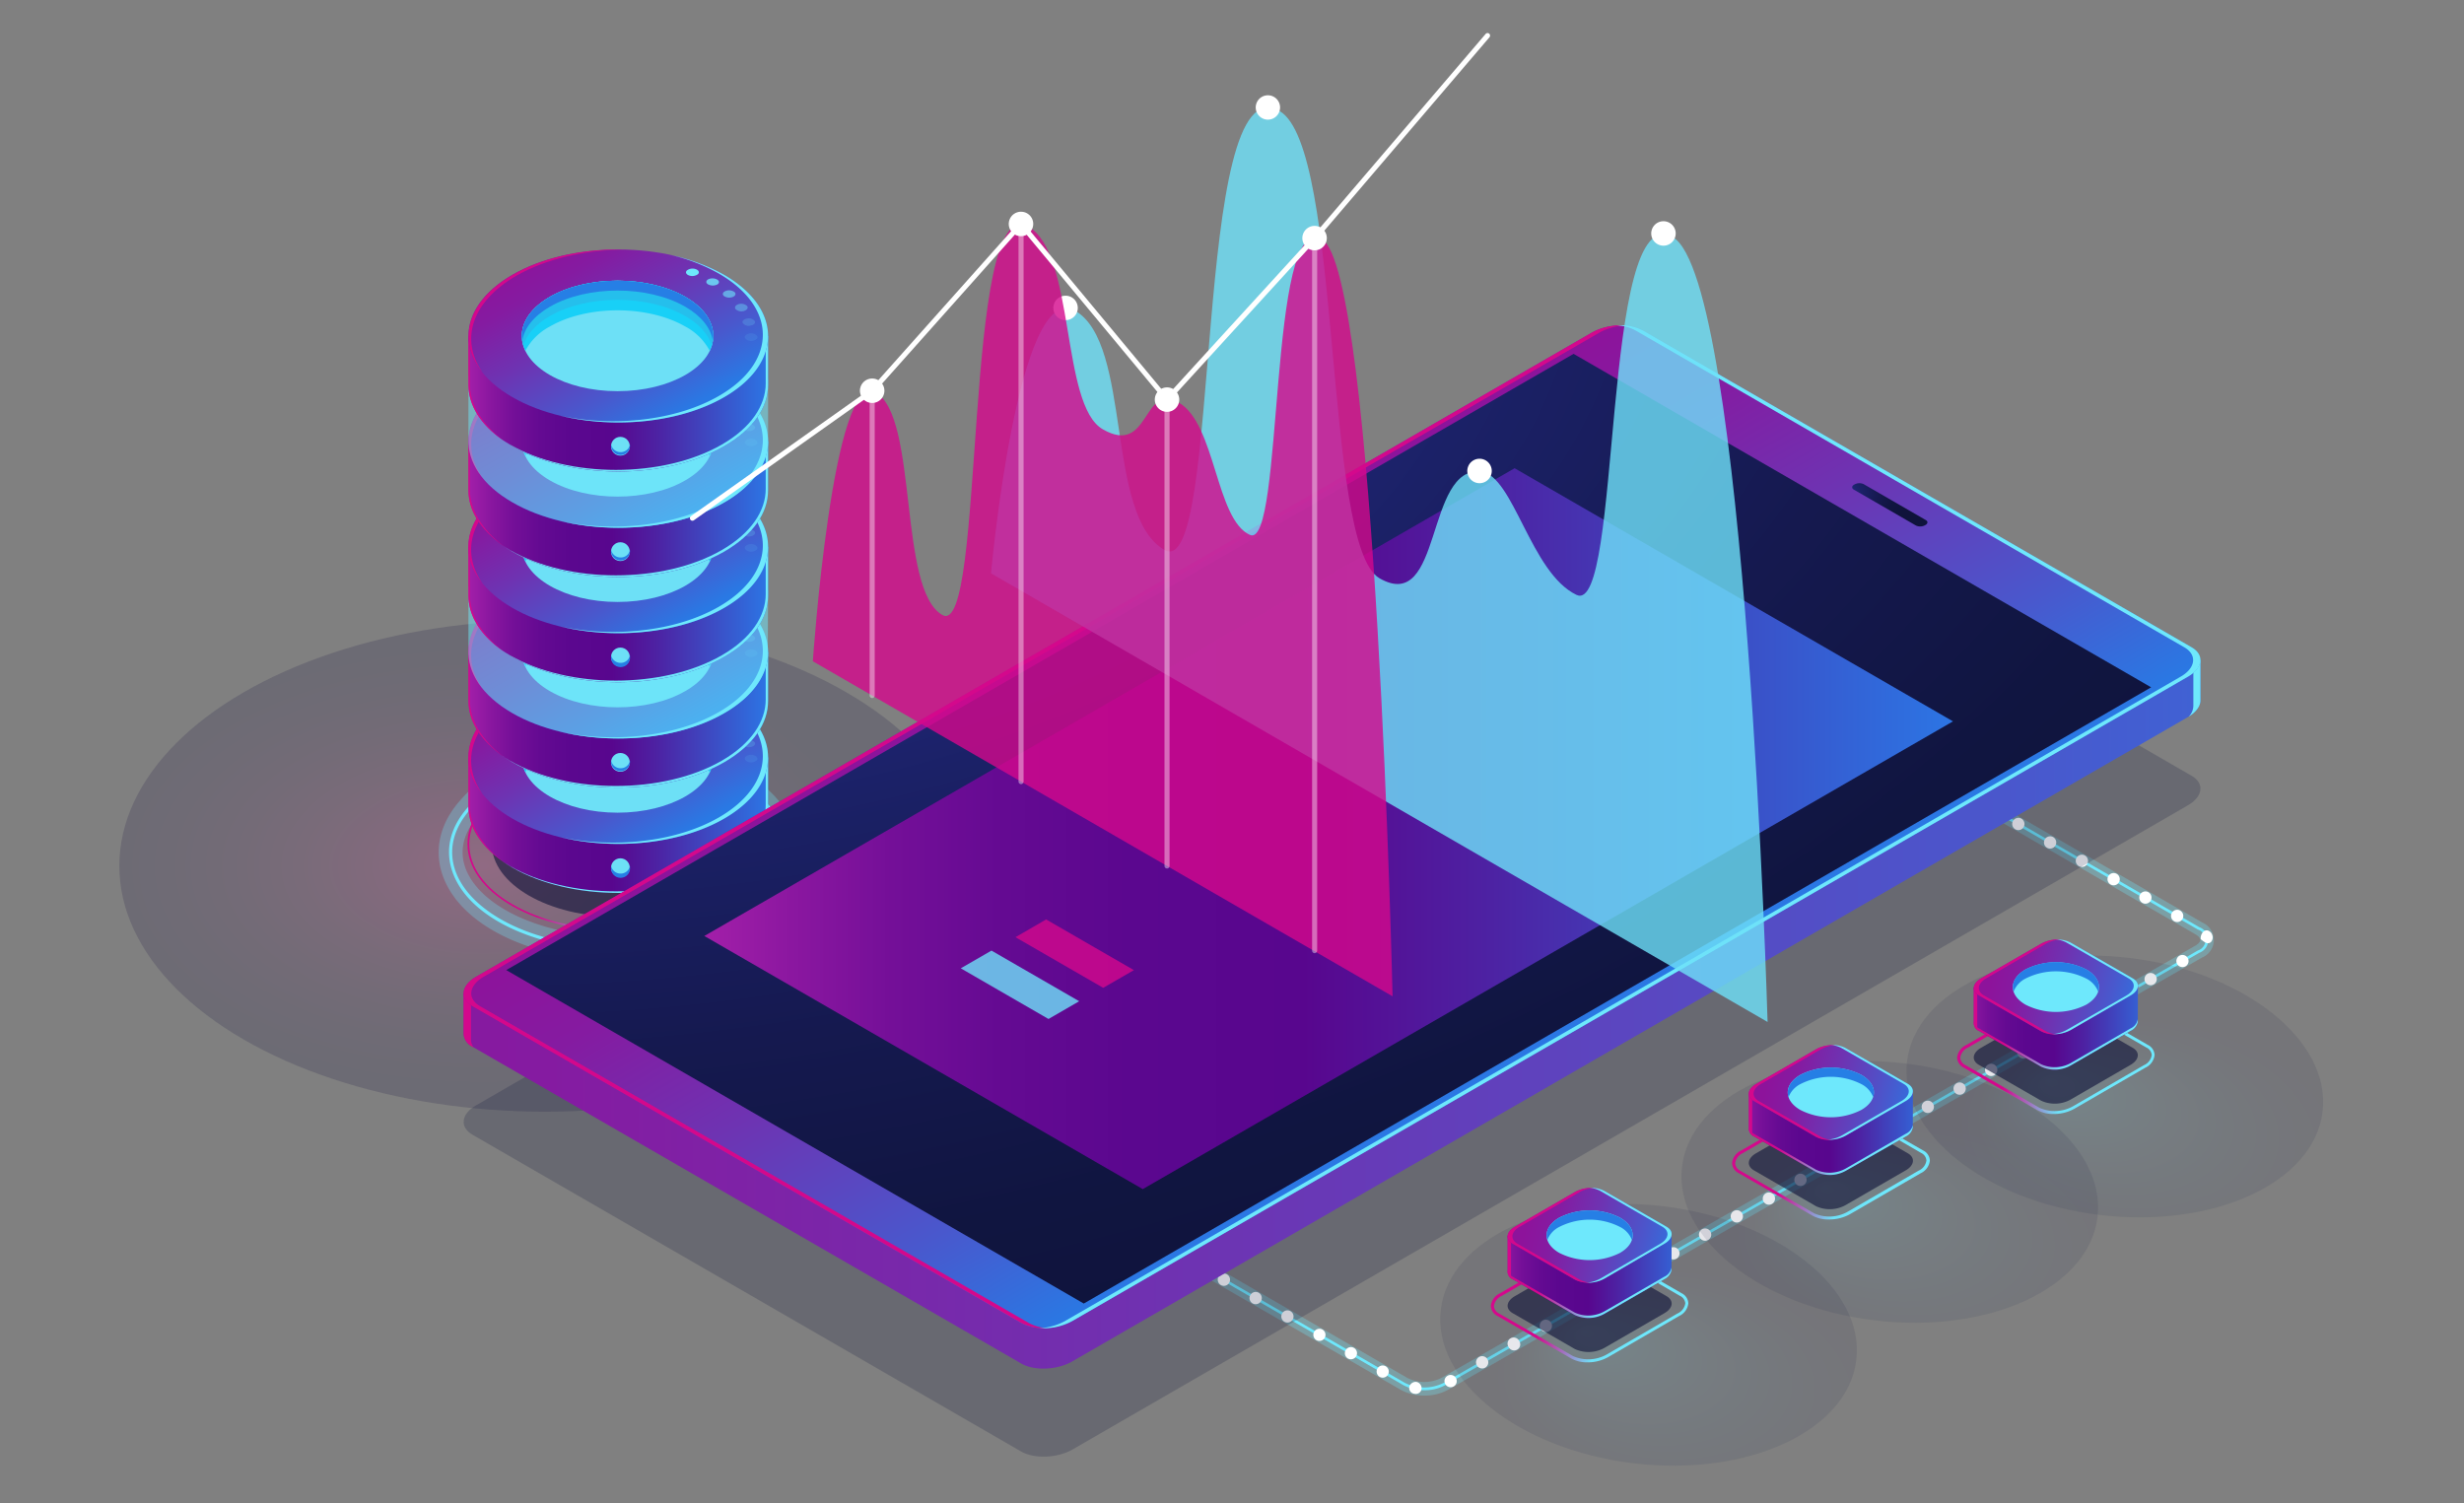 <svg xmlns="http://www.w3.org/2000/svg" xmlns:xlink="http://www.w3.org/1999/xlink" viewBox="0 0 485.61 296.24"><rect x="0" y="0" width="485.61" height="296.24" fill="#808080" stroke="none"/><defs><style>.cls-1{isolation:isolate;}.cls-2{opacity:0.19;fill:url(#_ÂÁ_Ï_ÌÌ_È_ËÂÌÚ_374);}.cls-2,.cls-38,.cls-43,.cls-48{mix-blend-mode:lighten;}.cls-14,.cls-15,.cls-16,.cls-17,.cls-18,.cls-21,.cls-3,.cls-4{fill:#6ee8fc;}.cls-3{opacity:0.3;}.cls-5{fill:url(#_ÂÁ_Ï_ÌÌ_È_ËÂÌÚ_388);}.cls-29,.cls-6{fill:#0c0f38;}.cls-15,.cls-6{opacity:0.6;}.cls-7{fill:url(#_ÂÁ_Ï_ÌÌ_È_ËÂÌÚ_377);}.cls-36,.cls-8{fill:#d4088c;}.cls-9{fill:url(#_ÂÁ_Ï_ÌÌ_È_ËÂÌÚ_300);}.cls-10{fill:#6de0f6;}.cls-11{fill:#18d0f7;}.cls-12{fill:#25bfec;}.cls-13{fill:#267fe5;}.cls-14,.cls-35,.cls-36{opacity:0.8;}.cls-16,.cls-37{opacity:0.4;}.cls-17,.cls-29{opacity:0.2;}.cls-18,.cls-38,.cls-43,.cls-48{opacity:0.1;}.cls-19{fill:url(#_ÂÁ_Ï_ÌÌ_È_ËÂÌÚ_377-2);}.cls-20{fill:url(#_ÂÁ_Ï_ÌÌ_È_ËÂÌÚ_300-2);}.cls-21{opacity:0.5;}.cls-22{fill:url(#_ÂÁ_Ï_ÌÌ_È_ËÂÌÚ_377-3);}.cls-23{fill:url(#_ÂÁ_Ï_ÌÌ_È_ËÂÌÚ_300-3);}.cls-24{fill:url(#_ÂÁ_Ï_ÌÌ_È_ËÂÌÚ_377-4);}.cls-25{fill:url(#_ÂÁ_Ï_ÌÌ_È_ËÂÌÚ_300-4);}.cls-26{fill:url(#_ÂÁ_Ï_ÌÌ_È_ËÂÌÚ_377-5);}.cls-27{fill:url(#_ÂÁ_Ï_ÌÌ_È_ËÂÌÚ_300-5);}.cls-28,.cls-37{fill:#fff;}.cls-30{fill:url(#_ÂÁ_Ï_ÌÌ_È_ËÂÌÚ_300-6);}.cls-31{fill:url(#_ÂÁ_Ï_ÌÌ_È_ËÂÌÚ_300-7);}.cls-32{fill:url(#_ÂÁ_Ï_ÌÌ_È_ËÂÌÚ_478);}.cls-33{fill:url(#_ÂÁ_Ï_ÌÌ_È_ËÂÌÚ_377-6);}.cls-34{fill:url(#_ÂÁ_Ï_ÌÌ_È_ËÂÌÚ_478-2);}.cls-35{fill:#6ee1f8;}.cls-38{fill:url(#_ÂÁ_Ï_ÌÌ_È_ËÂÌÚ_371);}.cls-39{fill:url(#_ÂÁ_Ï_ÌÌ_È_ËÂÌÚ_102);}.cls-40{fill:url(#_ÂÁ_Ï_ÌÌ_È_ËÂÌÚ_377-7);}.cls-41{fill:url(#_ÂÁ_Ï_ÌÌ_È_ËÂÌÚ_388-2);}.cls-42{fill:url(#_ÂÁ_Ï_ÌÌ_È_ËÂÌÚ_300-8);}.cls-43{fill:url(#_ÂÁ_Ï_ÌÌ_È_ËÂÌÚ_371-2);}.cls-44{fill:url(#_ÂÁ_Ï_ÌÌ_È_ËÂÌÚ_102-2);}.cls-45{fill:url(#_ÂÁ_Ï_ÌÌ_È_ËÂÌÚ_377-8);}.cls-46{fill:url(#_ÂÁ_Ï_ÌÌ_È_ËÂÌÚ_388-3);}.cls-47{fill:url(#_ÂÁ_Ï_ÌÌ_È_ËÂÌÚ_300-9);}.cls-48{fill:url(#_ÂÁ_Ï_ÌÌ_È_ËÂÌÚ_371-3);}.cls-49{fill:url(#_ÂÁ_Ï_ÌÌ_È_ËÂÌÚ_102-3);}.cls-50{fill:url(#_ÂÁ_Ï_ÌÌ_È_ËÂÌÚ_377-9);}.cls-51{fill:url(#_ÂÁ_Ï_ÌÌ_È_ËÂÌÚ_388-4);}.cls-52{fill:url(#_ÂÁ_Ï_ÌÌ_È_ËÂÌÚ_300-10);}</style><radialGradient id="_ÂÁ_Ï_ÌÌ_È_ËÂÌÚ_374" cx="-2825.47" cy="219.25" r="68.5" gradientTransform="matrix(0.87, 0.5, -0.87, 0.5, 2744.14, 1473.78)" gradientUnits="userSpaceOnUse"><stop offset="0.01" stop-color="#d4088c"/><stop offset="0.1" stop-color="#b70980"/><stop offset="0.26" stop-color="#860c6c"/><stop offset="0.42" stop-color="#5c0e5b"/><stop offset="0.58" stop-color="#3c0f4e"/><stop offset="0.73" stop-color="#261045"/><stop offset="0.87" stop-color="#18113f"/><stop offset="1" stop-color="#13113d"/></radialGradient><linearGradient id="_ÂÁ_Ï_ÌÌ_È_ËÂÌÚ_388" x1="92.17" y1="166.32" x2="151.53" y2="166.32" gradientUnits="userSpaceOnUse"><stop offset="0" stop-color="#d4088c"/><stop offset="0.23" stop-color="#d4088c"/><stop offset="0.51" stop-color="#6ee1f8"/><stop offset="0.78" stop-color="#6ee8fc"/><stop offset="1" stop-color="#6ee8fc"/></linearGradient><linearGradient id="_ÂÁ_Ï_ÌÌ_È_ËÂÌÚ_377" x1="-161" y1="158.94" x2="-101.95" y2="158.94" gradientTransform="translate(253.32)" gradientUnits="userSpaceOnUse"><stop offset="0" stop-color="#a31fa9"/><stop offset="0.07" stop-color="#8b17a0"/><stop offset="0.15" stop-color="#740f98"/><stop offset="0.24" stop-color="#640a92"/><stop offset="0.34" stop-color="#5b078f"/><stop offset="0.48" stop-color="#58068e"/><stop offset="0.63" stop-color="#4d22a3"/><stop offset="0.94" stop-color="#3168da"/><stop offset="1" stop-color="#2c75e4"/></linearGradient><linearGradient id="_ÂÁ_Ï_ÌÌ_È_ËÂÌÚ_300" x1="211.74" y1="1040.65" x2="259.96" y2="1040.65" gradientTransform="matrix(0.87, 0.5, -0.87, 0.5, 818.81, -488.97)" gradientUnits="userSpaceOnUse"><stop offset="0" stop-color="#8d139b"/><stop offset="0.17" stop-color="#851ba1"/><stop offset="0.43" stop-color="#6e33b2"/><stop offset="0.76" stop-color="#4958cd"/><stop offset="1" stop-color="#2979e4"/></linearGradient><linearGradient id="_ÂÁ_Ï_ÌÌ_È_ËÂÌÚ_377-2" x1="-161" y1="138.17" x2="-101.95" y2="138.17" xlink:href="#_ÂÁ_Ï_ÌÌ_È_ËÂÌÚ_377"/><linearGradient id="_ÂÁ_Ï_ÌÌ_È_ËÂÌÚ_300-2" x1="190.98" y1="1019.89" x2="239.19" y2="1019.89" xlink:href="#_ÂÁ_Ï_ÌÌ_È_ËÂÌÚ_300"/><linearGradient id="_ÂÁ_Ï_ÌÌ_È_ËÂÌÚ_377-3" x1="-161" y1="117.41" x2="-101.95" y2="117.41" xlink:href="#_ÂÁ_Ï_ÌÌ_È_ËÂÌÚ_377"/><linearGradient id="_ÂÁ_Ï_ÌÌ_È_ËÂÌÚ_300-3" x1="170.21" y1="999.12" x2="218.43" y2="999.12" xlink:href="#_ÂÁ_Ï_ÌÌ_È_ËÂÌÚ_300"/><linearGradient id="_ÂÁ_Ï_ÌÌ_È_ËÂÌÚ_377-4" x1="-161" y1="96.64" x2="-101.95" y2="96.64" xlink:href="#_ÂÁ_Ï_ÌÌ_È_ËÂÌÚ_377"/><linearGradient id="_ÂÁ_Ï_ÌÌ_È_ËÂÌÚ_300-4" x1="149.45" y1="978.36" x2="197.66" y2="978.36" xlink:href="#_ÂÁ_Ï_ÌÌ_È_ËÂÌÚ_300"/><linearGradient id="_ÂÁ_Ï_ÌÌ_È_ËÂÌÚ_377-5" x1="-161" y1="75.88" x2="-101.95" y2="75.88" xlink:href="#_ÂÁ_Ï_ÌÌ_È_ËÂÌÚ_377"/><linearGradient id="_ÂÁ_Ï_ÌÌ_È_ËÂÌÚ_300-5" x1="128.68" y1="957.59" x2="176.89" y2="957.59" xlink:href="#_ÂÁ_Ï_ÌÌ_È_ËÂÌÚ_300"/><linearGradient id="_ÂÁ_Ï_ÌÌ_È_ËÂÌÚ_300-6" x1="22.76" y1="170.92" x2="518.3" y2="170.92" gradientTransform="matrix(1, 0, 0, 1, 0, 0)" xlink:href="#_ÂÁ_Ï_ÌÌ_È_ËÂÌÚ_300"/><linearGradient id="_ÂÁ_Ï_ÌÌ_È_ËÂÌÚ_300-7" x1="-1249.98" y1="1025.5" x2="-1114.32" y2="1025.5" gradientTransform="matrix(0.87, 0.5, -1, 0.58, 2311.76, 161.89)" xlink:href="#_ÂÁ_Ï_ÌÌ_È_ËÂÌÚ_300"/><radialGradient id="_ÂÁ_Ï_ÌÌ_È_ËÂÌÚ_478" cx="-1930.43" cy="-1458.91" r="269.78" gradientTransform="matrix(0.84, 0.49, -1.07, 0.62, 208.63, 1927.07)" gradientUnits="userSpaceOnUse"><stop offset="0.01" stop-color="#2c35a2"/><stop offset="0.16" stop-color="#252c88"/><stop offset="0.4" stop-color="#1b2167"/><stop offset="0.62" stop-color="#15194f"/><stop offset="0.83" stop-color="#101540"/><stop offset="1" stop-color="#0f133b"/></radialGradient><linearGradient id="_ÂÁ_Ï_ÌÌ_È_ËÂÌÚ_377-6" x1="138.81" y1="163.32" x2="384.9" y2="163.32" gradientTransform="matrix(1, 0, 0, 1, 0, 0)" xlink:href="#_ÂÁ_Ï_ÌÌ_È_ËÂÌÚ_377"/><radialGradient id="_ÂÁ_Ï_ÌÌ_È_ËÂÌÚ_478-2" cx="-1186.65" cy="730.29" r="12.83" gradientTransform="matrix(0.87, 0.5, -0.87, 0.5, 2028.27, 325.29)" xlink:href="#_ÂÁ_Ï_ÌÌ_È_ËÂÌÚ_478"/><radialGradient id="_ÂÁ_Ï_ÌÌ_È_ËÂÌÚ_371" cx="709.31" cy="1690.62" fx="693.164" fy="1697.563" r="25.25" gradientTransform="matrix(-0.86, 0.87, -0.54, -1.38, 1929.21, 1940.47)" gradientUnits="userSpaceOnUse"><stop offset="0.01" stop-color="#25bfec"/><stop offset="0.05" stop-color="#24b4e1"/><stop offset="0.22" stop-color="#1f83b0"/><stop offset="0.39" stop-color="#1b5a86"/><stop offset="0.56" stop-color="#173a66"/><stop offset="0.72" stop-color="#152350"/><stop offset="0.87" stop-color="#131642"/><stop offset="1" stop-color="#13113d"/></radialGradient><linearGradient id="_ÂÁ_Ï_ÌÌ_È_ËÂÌÚ_102" x1="385.71" y1="208.19" x2="424.65" y2="208.19" xlink:href="#_ÂÁ_Ï_ÌÌ_È_ËÂÌÚ_388"/><linearGradient id="_ÂÁ_Ï_ÌÌ_È_ËÂÌÚ_377-7" x1="385.96" y1="201.49" x2="425.35" y2="201.49" gradientTransform="matrix(1, 0, 0, 1, 0, 0)" xlink:href="#_ÂÁ_Ï_ÌÌ_È_ËÂÌÚ_377"/><linearGradient id="_ÂÁ_Ï_ÌÌ_È_ËÂÌÚ_388-2" x1="385.96" y1="205.85" x2="425.35" y2="205.85" xlink:href="#_ÂÁ_Ï_ÌÌ_È_ËÂÌÚ_388"/><linearGradient id="_ÂÁ_Ï_ÌÌ_È_ËÂÌÚ_300-8" x1="706.21" y1="675.92" x2="724.76" y2="659.86" gradientTransform="matrix(0.87, 0.5, -1, 0.58, 453.12, -548.87)" xlink:href="#_ÂÁ_Ï_ÌÌ_È_ËÂÌÚ_300"/><radialGradient id="_ÂÁ_Ï_ÌÌ_È_ËÂÌÚ_371-2" cx="717.66" cy="1725.82" fx="701.514" fy="1732.771" r="25.25" gradientTransform="matrix(-0.86, 0.87, -0.54, -1.38, 1910.85, 2002.77)" xlink:href="#_ÂÁ_Ï_ÌÌ_È_ËÂÌÚ_371"/><linearGradient id="_ÂÁ_Ï_ÌÌ_È_ËÂÌÚ_102-2" x1="341.36" y1="228.98" x2="380.29" y2="228.98" xlink:href="#_ÂÁ_Ï_ÌÌ_È_ËÂÌÚ_388"/><linearGradient id="_ÂÁ_Ï_ÌÌ_È_ËÂÌÚ_377-8" x1="341.61" y1="222.28" x2="380.99" y2="222.28" gradientTransform="matrix(1, 0, 0, 1, 0, 0)" xlink:href="#_ÂÁ_Ï_ÌÌ_È_ËÂÌÚ_377"/><linearGradient id="_ÂÁ_Ï_ÌÌ_È_ËÂÌÚ_388-3" x1="341.61" y1="226.64" x2="380.99" y2="226.64" xlink:href="#_ÂÁ_Ï_ÌÌ_È_ËÂÌÚ_388"/><linearGradient id="_ÂÁ_Ï_ÌÌ_È_ËÂÌÚ_300-9" x1="701.39" y1="716.1" x2="719.94" y2="700.04" gradientTransform="matrix(0.87, 0.5, -1, 0.58, 453.12, -548.87)" xlink:href="#_ÂÁ_Ï_ÌÌ_È_ËÂÌÚ_300"/><radialGradient id="_ÂÁ_Ï_ÌÌ_È_ËÂÌÚ_371-3" cx="731.74" cy="1766.25" fx="715.588" fy="1773.198" r="25.25" gradientTransform="matrix(-0.86, 0.87, -0.54, -1.38, 1897.01, 2074.71)" xlink:href="#_ÂÁ_Ï_ÌÌ_È_ËÂÌÚ_371"/><linearGradient id="_ÂÁ_Ï_ÌÌ_È_ËÂÌÚ_102-3" x1="293.82" y1="257.14" x2="332.76" y2="257.14" xlink:href="#_ÂÁ_Ï_ÌÌ_È_ËÂÌÚ_388"/><linearGradient id="_ÂÁ_Ï_ÌÌ_È_ËÂÌÚ_377-9" x1="294.07" y1="250.43" x2="333.46" y2="250.43" gradientTransform="matrix(1, 0, 0, 1, 0, 0)" xlink:href="#_ÂÁ_Ï_ÌÌ_È_ËÂÌÚ_377"/><linearGradient id="_ÂÁ_Ï_ÌÌ_È_ËÂÌÚ_388-4" x1="294.07" y1="254.8" x2="333.46" y2="254.8" xlink:href="#_ÂÁ_Ï_ÌÌ_È_ËÂÌÚ_388"/><linearGradient id="_ÂÁ_Ï_ÌÌ_È_ËÂÌÚ_300-10" x1="702.1" y1="764.25" x2="720.65" y2="748.19" gradientTransform="matrix(0.87, 0.5, -1, 0.58, 453.12, -548.87)" xlink:href="#_ÂÁ_Ï_ÌÌ_È_ËÂÌÚ_300"/></defs><title>Artboard 34ghpiade</title><g class="cls-1"><g id="_ÎÓÈ_1" data-name="—ÎÓÈ_1"><ellipse class="cls-2" cx="107.41" cy="170.66" rx="83.89" ry="48.44"/><path class="cls-3" d="M121.75,189.33a56,56,0,0,1-15.68-2.2c-10.17-3-17.12-8.6-19.08-15.39-1.37-4.76-.08-9.7,3.64-13.92h0l.4-.45c8.91-10.1,29.37-14,46.57-9,10.17,3,17.12,8.6,19.08,15.39,1.38,4.77.08,9.71-3.63,13.92l-.4.45C146.36,185.27,134.33,189.33,121.75,189.33ZM94.16,160.94c-2.65,3-3.56,6.29-2.64,9.49,1.48,5.14,7.42,9.69,15.88,12.18,15.34,4.51,34,1.11,41.71-7.58l.41-.45c2.64-3,3.56-6.29,2.63-9.49-1.48-5.14-7.41-9.69-15.88-12.18-15.33-4.51-34-1.11-41.71,7.58Z"/><path class="cls-4" d="M121.57,187.24a53.07,53.07,0,0,1-14.92-2.07c-9.48-2.79-15.93-7.89-17.69-14-1.19-4.12-.09-8.27,3.2-12l.4-.45c8.29-9.4,28.24-13.15,44.46-8.38,9.49,2.79,15.94,7.9,17.7,14,1.19,4.13.08,8.27-3.21,12l-.4.46C145.27,183.42,133.62,187.24,121.57,187.24ZM92.63,159.59c-3.14,3.56-4.2,7.5-3.08,11.41,1.68,5.81,8.14,10.89,17.27,13.57,16,4.72,35.69,1,43.83-8.19l.4-.45c3.14-3.55,4.2-7.5,3.07-11.41-1.68-5.81-8.13-10.88-17.27-13.57-16-4.71-35.68-1-43.82,8.19Z"/><path class="cls-5" d="M121.85,183.52c-7.59,0-15.18-1.67-21-5-5.62-3.25-8.72-7.58-8.72-12.19s3.1-8.94,8.72-12.19c11.56-6.67,30.36-6.67,41.92,0,5.63,3.25,8.72,7.58,8.72,12.19s-3.09,8.94-8.72,12.19C137,181.85,129.44,183.52,121.85,183.52Zm0-34.08c-7.53,0-15.06,1.66-20.79,5-5.53,3.19-8.57,7.42-8.57,11.91s3,8.72,8.57,11.91c11.46,6.62,30.12,6.62,41.59,0,5.52-3.19,8.56-7.42,8.56-11.91s-3-8.72-8.57-11.91C136.91,151.1,129.38,149.44,121.85,149.44Z"/><ellipse class="cls-6" cx="121.85" cy="166.32" rx="24.93" ry="14.39"/><path class="cls-7" d="M151.37,158.92v-9.64h-5.22a24,24,0,0,0-3.42-2.39c-11.53-6.66-30.23-6.66-41.76,0a24,24,0,0,0-3.42,2.39H92.33v9.66h0c0,4.36,2.88,8.72,8.64,12.05,11.53,6.66,30.23,6.66,41.76,0C148.5,167.66,151.38,163.29,151.37,158.92Z"/><path class="cls-8" d="M92.6,158.69v-9.41h-.27v9.66c0,3.9,2.33,7.8,7,11C94.83,166.62,92.6,162.65,92.6,158.69Z"/><path class="cls-4" d="M150.91,149.28v9.33c0,4.37-2.88,8.74-8.65,12.07-11.53,6.66-30.22,6.66-41.75,0-.59-.34-1.12-.69-1.65-1.05.66.47,1.36.92,2.11,1.36,11.53,6.66,30.23,6.66,41.76,0,5.77-3.33,8.65-7.7,8.64-12.07v-9.64Z"/><ellipse class="cls-9" cx="121.85" cy="149.28" rx="29.52" ry="17.05"/><path class="cls-8" d="M101.77,137.4c5.86-3.38,13.51-5.09,21.18-5.14-7.92-.17-15.93,1.47-22,5-9,5.19-11,13-5.92,19.17C90.64,150.06,92.88,142.53,101.77,137.4Z"/><path class="cls-4" d="M142.73,137.22a36.56,36.56,0,0,0-10.45-3.88,35.58,35.58,0,0,1,9.41,3.65c11.53,6.66,11.53,17.45,0,24.11-8.47,4.88-20.79,6.17-31.31,3.88,10.74,2.61,23.6,1.4,32.35-3.65C154.26,154.67,154.25,143.88,142.73,137.22Z"/><ellipse class="cls-10" cx="121.71" cy="149.28" rx="18.87" ry="10.89"/><path class="cls-11" d="M108.37,147.41c7.36-4.25,19.31-4.25,26.68,0a11.52,11.52,0,0,1,4.82,4.79c1.76-3.66.16-7.75-4.82-10.63-7.37-4.25-19.32-4.25-26.68,0-5,2.88-6.59,7-4.83,10.62A11.53,11.53,0,0,1,108.37,147.41Z"/><path class="cls-12" d="M108.37,145.35c7.36-4.25,19.31-4.25,26.68,0,2.85,1.64,4.58,3.68,5.23,5.81,1-3.37-.71-7-5.23-9.59-7.37-4.25-19.32-4.25-26.68,0-4.52,2.61-6.26,6.22-5.23,9.59C103.78,149,105.52,147,108.37,145.35Z"/><path class="cls-13" d="M108.37,143.51c7.36-4.25,19.31-4.25,26.68,0,3.25,1.88,5.07,4.28,5.44,6.74.48-3.11-1.33-6.3-5.44-8.68-7.37-4.25-19.32-4.25-26.68,0-4.12,2.38-5.93,5.57-5.45,8.67C103.3,147.79,105.11,145.39,108.37,143.51Z"/><path class="cls-4" d="M137.13,136.11a1.88,1.88,0,0,0-1.74.24c-.37.34-.19.8.41,1a1.89,1.89,0,0,0,1.74-.24C137.91,136.77,137.72,136.32,137.13,136.11Z"/><path class="cls-14" d="M141.29,138.13a1.93,1.93,0,0,0-1.75,0c-.47.29-.44.75.06,1a2,2,0,0,0,1.76,0C141.83,138.86,141.8,138.4,141.29,138.13Z"/><path class="cls-15" d="M144.71,140.58a1.87,1.87,0,0,0-1.73-.16c-.56.23-.69.68-.28,1a1.89,1.89,0,0,0,1.73.16C145,141.35,145.12,140.9,144.71,140.58Z"/><path class="cls-16" d="M147.24,143.36a1.71,1.71,0,0,0-1.65-.35c-.62.16-.9.59-.61,1a1.7,1.7,0,0,0,1.65.35C147.25,144.15,147.53,143.72,147.24,143.36Z"/><path class="cls-17" d="M148.78,146.37a1.46,1.46,0,0,0-1.5-.53c-.67.09-1.08.48-.92.86a1.45,1.45,0,0,0,1.5.54C148.52,147.15,148.94,146.76,148.78,146.37Z"/><path class="cls-18" d="M149.14,149.84c.31-.35.05-.78-.57-1a1.77,1.77,0,0,0-1.66.33c-.3.36,0,.79.57,1A1.71,1.71,0,0,0,149.14,149.84Z"/><path class="cls-19" d="M151.37,138.16v-9.65h-5.22a24.8,24.8,0,0,0-3.42-2.39c-11.53-6.66-30.23-6.66-41.76,0a24.8,24.8,0,0,0-3.42,2.39H92.33v9.66h0c0,4.37,2.88,8.73,8.64,12.06,11.53,6.65,30.23,6.65,41.76,0C148.5,146.89,151.38,142.53,151.37,138.16Z"/><path class="cls-8" d="M92.6,137.92v-9.41h-.27v9.66c0,3.91,2.33,7.81,7,11C94.83,145.85,92.6,141.89,92.6,137.92Z"/><path class="cls-4" d="M150.91,128.51v9.34c0,4.37-2.88,8.73-8.65,12.07-11.53,6.65-30.22,6.65-41.75,0-.59-.34-1.12-.7-1.65-1.06.66.47,1.36.93,2.11,1.37,11.53,6.65,30.23,6.65,41.76,0,5.77-3.34,8.65-7.7,8.64-12.07v-9.65Z"/><ellipse class="cls-20" cx="121.85" cy="128.51" rx="29.52" ry="17.04"/><path class="cls-8" d="M101.77,116.63c5.86-3.38,13.51-5.08,21.18-5.13-7.92-.17-15.93,1.47-22,5-9,5.18-11,13-5.92,19.17C90.64,129.29,92.88,121.77,101.77,116.63Z"/><path class="cls-4" d="M142.73,116.46a36.56,36.56,0,0,0-10.45-3.88,35.58,35.58,0,0,1,9.41,3.65c11.53,6.65,11.53,17.44,0,24.1-8.47,4.89-20.79,6.17-31.31,3.88,10.74,2.61,23.6,1.4,32.35-3.65C154.26,133.91,154.25,123.11,142.73,116.46Z"/><path class="cls-10" d="M135.05,136.21c-7.37,4.26-19.32,4.26-26.68,0s-7.37-11.15,0-15.4,19.31-4.26,26.68,0S142.42,132,135.05,136.21Z"/><path class="cls-11" d="M108.37,126.65c7.36-4.26,19.31-4.26,26.68,0a11.51,11.51,0,0,1,4.82,4.78c1.76-3.66.16-7.74-4.82-10.62-7.37-4.26-19.32-4.26-26.68,0-5,2.87-6.59,7-4.83,10.62A11.48,11.48,0,0,1,108.37,126.65Z"/><path class="cls-12" d="M108.37,124.58c7.36-4.25,19.31-4.25,26.68,0,2.85,1.65,4.58,3.69,5.23,5.82,1-3.38-.71-7-5.23-9.59-7.37-4.26-19.32-4.26-26.68,0-4.52,2.61-6.26,6.21-5.23,9.59C103.78,128.27,105.52,126.23,108.37,124.58Z"/><path class="cls-13" d="M108.37,122.75c7.36-4.26,19.31-4.26,26.68,0,3.25,1.88,5.07,4.27,5.44,6.73.48-3.1-1.33-6.3-5.44-8.67-7.37-4.26-19.32-4.26-26.68,0-4.12,2.37-5.93,5.57-5.45,8.67C103.3,127,105.11,124.63,108.37,122.75Z"/><path class="cls-4" d="M137.13,115.35a1.85,1.85,0,0,0-1.74.24c-.37.34-.19.79.41,1a1.86,1.86,0,0,0,1.74-.24C137.91,116,137.72,115.56,137.13,115.35Z"/><path class="cls-14" d="M141.29,117.37a1.93,1.93,0,0,0-1.75,0c-.47.29-.44.74.06,1a1.92,1.92,0,0,0,1.76,0C141.83,118.09,141.8,117.64,141.29,117.37Z"/><path class="cls-15" d="M144.71,119.81a1.89,1.89,0,0,0-1.73-.16c-.56.23-.69.68-.28,1a1.87,1.87,0,0,0,1.73.17C145,120.58,145.12,120.13,144.71,119.81Z"/><path class="cls-16" d="M147.24,122.59a1.73,1.73,0,0,0-1.65-.35c-.62.17-.9.59-.61,1a1.73,1.73,0,0,0,1.65.36C147.25,123.38,147.53,123,147.24,122.59Z"/><path class="cls-17" d="M148.78,125.61a1.45,1.45,0,0,0-1.5-.54c-.67.1-1.08.48-.92.87s.83.62,1.5.53S148.94,126,148.78,125.61Z"/><path class="cls-18" d="M149.14,129.08c.31-.36.05-.79-.57-1a1.72,1.72,0,0,0-1.66.33c-.3.35,0,.78.57,1A1.76,1.76,0,0,0,149.14,129.08Z"/><path class="cls-21" d="M151.37,116.29l-9.14-.1c-11.12-6.14-28.48-6.29-39.91-.46l-10-.11V128h0c-.22,4.52,2.65,9.08,8.62,12.52,11.53,6.66,30.23,6.66,41.76,0,6-3.44,8.84-8,8.62-12.52h0Z"/><path class="cls-22" d="M151.37,117.39v-9.64h-5.22a24,24,0,0,0-3.42-2.39c-11.53-6.66-30.23-6.66-41.76,0a24,24,0,0,0-3.42,2.39H92.33v9.66h0c0,4.36,2.88,8.72,8.64,12.05,11.53,6.66,30.23,6.66,41.76,0C148.5,126.13,151.38,121.76,151.37,117.39Z"/><path class="cls-8" d="M92.6,117.16v-9.41h-.27v9.66c0,3.9,2.33,7.8,7,11C94.83,125.09,92.6,121.12,92.6,117.16Z"/><path class="cls-4" d="M150.91,107.75v9.33c0,4.37-2.88,8.74-8.65,12.07-11.53,6.66-30.22,6.66-41.75,0-.59-.34-1.12-.69-1.65-1.05.66.47,1.36.92,2.11,1.36,11.53,6.66,30.23,6.66,41.76,0,5.77-3.33,8.65-7.7,8.64-12.07v-9.64Z"/><ellipse class="cls-23" cx="121.85" cy="107.75" rx="29.52" ry="17.05"/><path class="cls-8" d="M101.77,95.87c5.86-3.38,13.51-5.09,21.18-5.14-7.92-.17-15.93,1.47-22,5-9,5.19-11,13-5.92,19.17C90.64,108.53,92.88,101,101.77,95.87Z"/><path class="cls-4" d="M142.73,95.69a36.56,36.56,0,0,0-10.45-3.88,35.58,35.58,0,0,1,9.41,3.65c11.53,6.66,11.53,17.45,0,24.11-8.47,4.88-20.79,6.17-31.31,3.88,10.74,2.61,23.6,1.4,32.35-3.65C154.26,113.14,154.25,102.35,142.73,95.69Z"/><ellipse class="cls-10" cx="121.71" cy="107.75" rx="18.87" ry="10.89"/><path class="cls-11" d="M108.37,105.88c7.36-4.25,19.31-4.25,26.68,0a11.56,11.56,0,0,1,4.82,4.78c1.76-3.66.16-7.74-4.82-10.62-7.37-4.25-19.32-4.25-26.68,0-5,2.88-6.59,7-4.83,10.62A11.53,11.53,0,0,1,108.37,105.88Z"/><path class="cls-12" d="M108.37,103.82c7.36-4.25,19.31-4.25,26.68,0,2.85,1.64,4.58,3.68,5.23,5.81,1-3.37-.71-7-5.23-9.59-7.37-4.25-19.32-4.25-26.68,0-4.52,2.61-6.26,6.21-5.23,9.59C103.78,107.5,105.52,105.46,108.37,103.82Z"/><path class="cls-13" d="M108.37,102c7.36-4.25,19.31-4.25,26.68,0,3.25,1.88,5.07,4.28,5.44,6.74.48-3.11-1.33-6.3-5.44-8.68-7.37-4.25-19.32-4.25-26.68,0-4.12,2.38-5.93,5.57-5.45,8.67C103.3,106.26,105.11,103.86,108.37,102Z"/><path class="cls-4" d="M137.13,94.58a1.88,1.88,0,0,0-1.74.24c-.37.34-.19.79.41,1a1.89,1.89,0,0,0,1.74-.24C137.91,95.24,137.72,94.79,137.13,94.58Z"/><path class="cls-14" d="M141.29,96.6a1.93,1.93,0,0,0-1.75,0c-.47.29-.44.75.06,1a2,2,0,0,0,1.76,0C141.83,97.33,141.8,96.87,141.29,96.6Z"/><path class="cls-15" d="M144.71,99.05a1.87,1.87,0,0,0-1.73-.16c-.56.23-.69.68-.28,1a1.89,1.89,0,0,0,1.73.16C145,99.82,145.12,99.37,144.71,99.05Z"/><path class="cls-16" d="M147.24,101.83a1.71,1.71,0,0,0-1.65-.35c-.62.16-.9.59-.61,1a1.7,1.7,0,0,0,1.65.35C147.25,102.62,147.53,102.19,147.24,101.83Z"/><path class="cls-17" d="M148.78,104.84a1.46,1.46,0,0,0-1.5-.53c-.67.09-1.08.48-.92.86a1.45,1.45,0,0,0,1.5.54C148.52,105.62,148.94,105.23,148.78,104.84Z"/><path class="cls-18" d="M149.14,108.31c.31-.35.05-.78-.57-1a1.77,1.77,0,0,0-1.66.33c-.3.36,0,.79.57,1A1.71,1.71,0,0,0,149.14,108.31Z"/><path class="cls-24" d="M151.37,96.63V87h-5.22a24.8,24.8,0,0,0-3.42-2.39c-11.53-6.66-30.23-6.66-41.76,0A24.8,24.8,0,0,0,97.55,87H92.33v9.66h0c0,4.37,2.88,8.73,8.64,12.06,11.53,6.65,30.23,6.65,41.76,0C148.5,105.36,151.38,101,151.37,96.63Z"/><path class="cls-8" d="M92.6,96.39V87h-.27v9.66c0,3.91,2.33,7.81,7,11C94.83,104.32,92.6,100.36,92.6,96.39Z"/><path class="cls-4" d="M150.91,87v9.34c0,4.37-2.88,8.73-8.65,12.07-11.53,6.65-30.22,6.65-41.75,0-.59-.34-1.12-.7-1.65-1.06.66.47,1.36.93,2.11,1.37,11.53,6.65,30.23,6.65,41.76,0,5.77-3.34,8.65-7.7,8.64-12.07V87Z"/><ellipse class="cls-25" cx="121.85" cy="86.98" rx="29.52" ry="17.04"/><path class="cls-8" d="M101.77,75.1C107.63,71.72,115.28,70,123,70c-7.92-.17-15.93,1.47-22,5-9,5.18-11,13-5.92,19.17C90.64,87.76,92.88,80.24,101.77,75.1Z"/><path class="cls-4" d="M142.73,74.93a36.56,36.56,0,0,0-10.45-3.88,35.91,35.91,0,0,1,9.41,3.64c11.53,6.66,11.53,17.45,0,24.11-8.47,4.89-20.79,6.17-31.31,3.88,10.74,2.61,23.6,1.4,32.35-3.65C154.26,92.38,154.25,81.58,142.73,74.93Z"/><path class="cls-10" d="M135.05,94.68c-7.37,4.26-19.32,4.26-26.68,0s-7.37-11.15,0-15.4,19.31-4.26,26.68,0S142.42,90.43,135.05,94.68Z"/><path class="cls-11" d="M108.37,85.12c7.36-4.26,19.31-4.26,26.68,0a11.51,11.51,0,0,1,4.82,4.78c1.76-3.66.16-7.75-4.82-10.62-7.37-4.26-19.32-4.26-26.68,0-5,2.87-6.59,7-4.83,10.62A11.48,11.48,0,0,1,108.37,85.12Z"/><path class="cls-12" d="M108.37,83.05c7.36-4.25,19.31-4.25,26.68,0,2.85,1.65,4.58,3.69,5.23,5.82,1-3.38-.71-7-5.23-9.59-7.37-4.26-19.32-4.26-26.68,0-4.52,2.61-6.26,6.21-5.23,9.59C103.78,86.74,105.52,84.7,108.37,83.05Z"/><path class="cls-13" d="M108.37,81.22c7.36-4.26,19.31-4.26,26.68,0,3.25,1.88,5.07,4.27,5.44,6.73.48-3.1-1.33-6.3-5.44-8.67-7.37-4.26-19.32-4.26-26.68,0-4.12,2.37-5.93,5.57-5.45,8.67C103.3,85.49,105.11,83.1,108.37,81.22Z"/><path class="cls-4" d="M137.13,73.82a1.83,1.83,0,0,0-1.74.24c-.37.34-.19.79.41,1a1.86,1.86,0,0,0,1.74-.24C137.91,74.48,137.72,74,137.13,73.82Z"/><path class="cls-14" d="M141.29,75.84a1.93,1.93,0,0,0-1.75,0c-.47.29-.44.74.06,1a2,2,0,0,0,1.76,0C141.83,76.56,141.8,76.11,141.29,75.84Z"/><path class="cls-15" d="M144.71,78.28a1.89,1.89,0,0,0-1.73-.16c-.56.23-.69.68-.28,1a1.87,1.87,0,0,0,1.73.17C145,79.05,145.12,78.6,144.71,78.28Z"/><path class="cls-16" d="M147.24,81.06a1.71,1.71,0,0,0-1.65-.35c-.62.17-.9.59-.61,1a1.73,1.73,0,0,0,1.65.36C147.25,81.85,147.53,81.42,147.24,81.06Z"/><path class="cls-17" d="M148.78,84.08a1.45,1.45,0,0,0-1.5-.54c-.67.1-1.08.48-.92.87s.83.62,1.5.53S148.94,84.46,148.78,84.08Z"/><path class="cls-18" d="M149.14,87.55c.31-.36.05-.79-.57-1a1.72,1.72,0,0,0-1.66.33c-.3.35,0,.78.57,1A1.76,1.76,0,0,0,149.14,87.55Z"/><path class="cls-21" d="M151.37,74.76l-9.14-.1c-11.12-6.14-28.48-6.29-39.91-.46l-10-.11V86.51h0C92.13,91,95,95.59,101,99c11.53,6.66,30.23,6.66,41.76,0,6-3.44,8.84-8,8.62-12.52h0Z"/><path class="cls-26" d="M151.37,75.86V66.21h-5.22a24.77,24.77,0,0,0-3.42-2.38c-11.53-6.66-30.23-6.66-41.76,0a24.77,24.77,0,0,0-3.42,2.38H92.33v9.67h0c0,4.36,2.88,8.72,8.64,12.05,11.53,6.66,30.23,6.66,41.76,0C148.5,84.6,151.38,80.23,151.37,75.86Z"/><path class="cls-8" d="M92.6,75.63V66.21h-.27v9.67c0,3.9,2.33,7.8,7,11C94.83,83.56,92.6,79.59,92.6,75.63Z"/><path class="cls-4" d="M150.91,66.21v9.34c0,4.37-2.88,8.74-8.65,12.07-11.53,6.66-30.22,6.66-41.75,0-.59-.34-1.12-.69-1.65-1.05.66.47,1.36.92,2.11,1.36,11.53,6.66,30.23,6.66,41.76,0,5.77-3.33,8.65-7.7,8.64-12.07V66.21Z"/><path class="cls-27" d="M142.73,78.27c-11.53,6.65-30.23,6.65-41.76,0s-11.53-17.45,0-24.11,30.23-6.65,41.76,0S154.26,71.61,142.73,78.27Z"/><path class="cls-8" d="M101.77,54.34C107.63,51,115.28,49.25,123,49.2c-7.92-.17-15.93,1.47-22,5-9,5.19-11,13-5.92,19.17C90.64,67,92.88,59.47,101.77,54.34Z"/><path class="cls-4" d="M142.73,54.16a36.56,36.56,0,0,0-10.45-3.88,35.58,35.58,0,0,1,9.41,3.65c11.53,6.66,11.53,17.45,0,24.1-8.47,4.89-20.79,6.18-31.31,3.89,10.74,2.61,23.6,1.4,32.35-3.65C154.26,71.61,154.25,60.82,142.73,54.16Z"/><ellipse class="cls-10" cx="121.71" cy="66.21" rx="18.87" ry="10.89"/><path class="cls-11" d="M108.37,64.35c7.36-4.25,19.31-4.25,26.68,0a11.56,11.56,0,0,1,4.82,4.78c1.76-3.66.16-7.74-4.82-10.62-7.37-4.25-19.32-4.25-26.68,0-5,2.88-6.59,7-4.83,10.62A11.53,11.53,0,0,1,108.37,64.35Z"/><path class="cls-12" d="M108.37,62.29c7.36-4.26,19.31-4.26,26.68,0,2.85,1.64,4.58,3.68,5.23,5.81,1-3.38-.71-7-5.23-9.59-7.37-4.25-19.32-4.25-26.68,0-4.52,2.61-6.26,6.21-5.23,9.59C103.78,66,105.52,63.93,108.37,62.29Z"/><path class="cls-13" d="M108.37,60.45c7.36-4.25,19.31-4.25,26.68,0,3.25,1.88,5.07,4.28,5.44,6.74.48-3.11-1.33-6.3-5.44-8.68-7.37-4.25-19.32-4.25-26.68,0-4.12,2.38-5.93,5.57-5.45,8.67C103.3,64.73,105.11,62.33,108.37,60.45Z"/><path class="cls-4" d="M137.13,53.05a1.88,1.88,0,0,0-1.74.24c-.37.34-.19.79.41,1a1.89,1.89,0,0,0,1.74-.24C137.91,53.71,137.72,53.26,137.13,53.05Z"/><path class="cls-14" d="M141.29,55.07a1.93,1.93,0,0,0-1.75,0c-.47.29-.44.75.06,1a2,2,0,0,0,1.76,0C141.83,55.8,141.8,55.34,141.29,55.07Z"/><path class="cls-15" d="M144.71,57.52a1.87,1.87,0,0,0-1.73-.16c-.56.23-.69.68-.28,1a1.89,1.89,0,0,0,1.73.16C145,58.29,145.12,57.84,144.71,57.52Z"/><path class="cls-16" d="M147.24,60.3a1.73,1.73,0,0,0-1.65-.36c-.62.17-.9.6-.61,1a1.7,1.7,0,0,0,1.65.35C147.25,61.09,147.53,60.66,147.24,60.3Z"/><path class="cls-17" d="M148.78,63.31a1.46,1.46,0,0,0-1.5-.53c-.67.09-1.08.48-.92.86a1.45,1.45,0,0,0,1.5.54C148.52,64.09,148.94,63.7,148.78,63.31Z"/><path class="cls-18" d="M149.14,66.78c.31-.35.05-.78-.57-1a1.74,1.74,0,0,0-1.66.33c-.3.36,0,.79.57,1A1.71,1.71,0,0,0,149.14,66.78Z"/><circle class="cls-10" cx="122.27" cy="87.95" r="1.85"/><path class="cls-13" d="M122.27,89.11a1.86,1.86,0,0,1-1.82-1.51,2.07,2.07,0,0,0,0,.35,1.86,1.86,0,0,0,3.71,0,2.09,2.09,0,0,0,0-.35A1.85,1.85,0,0,1,122.27,89.11Z"/><circle class="cls-10" cx="122.27" cy="108.72" r="1.85"/><path class="cls-13" d="M122.27,109.87a1.86,1.86,0,0,1-1.82-1.5,2,2,0,0,0,0,.35,1.86,1.86,0,0,0,3.71,0,2,2,0,0,0,0-.35A1.84,1.84,0,0,1,122.27,109.87Z"/><circle class="cls-10" cx="122.27" cy="129.48" r="1.85"/><path class="cls-13" d="M122.27,130.64a1.86,1.86,0,0,1-1.82-1.51,2.07,2.07,0,0,0,0,.35,1.86,1.86,0,1,0,3.71,0,2.09,2.09,0,0,0,0-.35A1.85,1.85,0,0,1,122.27,130.64Z"/><circle class="cls-10" cx="122.27" cy="150.25" r="1.85"/><path class="cls-13" d="M122.27,151.41a1.86,1.86,0,0,1-1.82-1.51,2,2,0,0,0,0,.35,1.86,1.86,0,0,0,3.71,0,2,2,0,0,0,0-.35A1.85,1.85,0,0,1,122.27,151.41Z"/><circle class="cls-10" cx="122.27" cy="171.01" r="1.85"/><path class="cls-13" d="M122.27,172.17a1.86,1.86,0,0,1-1.82-1.51,2.07,2.07,0,0,0,0,.35,1.86,1.86,0,1,0,3.71,0,2.09,2.09,0,0,0,0-.35A1.85,1.85,0,0,1,122.27,172.17Z"/><path class="cls-3" d="M280.71,275.05a9.5,9.5,0,0,1-4.65-1.13l-47-27.18a1.34,1.34,0,0,1,1.34-2.33l47,27.18a7.41,7.41,0,0,0,6.62,0l148.62-85.2c.6-.35,1-.78,1-1.14s-.37-.78-1-1.13l-47-27.18a1.35,1.35,0,0,1,1.35-2.33l47,27.18a3.75,3.75,0,0,1,0,6.93l-148.62,85.2A9.5,9.5,0,0,1,280.71,275.05Z"/><path class="cls-4" d="M280.71,274a8.51,8.51,0,0,1-4.12-1l-47-27.18.26-.46,47,27.17a8.5,8.5,0,0,0,7.7,0l148.61-85.2a2.17,2.17,0,0,0,0-4.13l-47-27.18.27-.46,47,27.17a2.69,2.69,0,0,1,0,5.06L284.82,273A8.44,8.44,0,0,1,280.71,274Z"/><path class="cls-28" d="M392.57,159.4a1.21,1.21,0,1,1-.44-1.65A1.22,1.22,0,0,1,392.57,159.4Z"/><path class="cls-28" d="M398.83,163a1.21,1.21,0,1,1-.44-1.65A1.22,1.22,0,0,1,398.83,163Z"/><path class="cls-28" d="M405.09,166.64a1.21,1.21,0,1,1-.44-1.65A1.22,1.22,0,0,1,405.09,166.64Z"/><path class="cls-28" d="M411.35,170.26a1.21,1.21,0,1,1-.44-1.65A1.22,1.22,0,0,1,411.35,170.26Z"/><path class="cls-28" d="M417.61,173.88a1.21,1.21,0,1,1-.44-1.65A1.22,1.22,0,0,1,417.61,173.88Z"/><path class="cls-28" d="M423.87,177.5a1.21,1.21,0,1,1-.44-1.65A1.22,1.22,0,0,1,423.87,177.5Z"/><path class="cls-28" d="M430.13,181.12a1.21,1.21,0,1,1-.44-1.65A1.22,1.22,0,0,1,430.13,181.12Z"/><path class="cls-28" d="M434.86,185.85a2.8,2.8,0,0,1-.77-.46c-.21-.15-.35-.24-.38-.36a1.85,1.85,0,0,1,.51-1.38.93.93,0,0,1,.9-.26,1.32,1.32,0,0,1,.88.9,1.36,1.36,0,0,1-.22,1.32A.85.85,0,0,1,434.86,185.85Z"/><path class="cls-28" d="M429.08,190a1.2,1.2,0,1,1,1.64.45A1.21,1.21,0,0,1,429.08,190Z"/><path class="cls-28" d="M422.8,193.57a1.21,1.21,0,1,1,1.65.45A1.21,1.21,0,0,1,422.8,193.57Z"/><path class="cls-28" d="M416.53,197.17a1.21,1.21,0,1,1,1.65.44A1.21,1.21,0,0,1,416.53,197.17Z"/><path class="cls-28" d="M410.26,200.76a1.2,1.2,0,1,1,1.64.45A1.21,1.21,0,0,1,410.26,200.76Z"/><path class="cls-28" d="M404,204.36a1.2,1.2,0,0,1,.45-1.64,1.21,1.21,0,1,1-.45,1.64Z"/><path class="cls-28" d="M397.71,208a1.21,1.21,0,1,1,1.65.44A1.21,1.21,0,0,1,397.71,208Z"/><path class="cls-28" d="M391.44,211.56a1.21,1.21,0,1,1,2.09-1.2,1.21,1.21,0,0,1-2.09,1.2Z"/><path class="cls-28" d="M385.16,215.15a1.21,1.21,0,1,1,1.65.45A1.2,1.2,0,0,1,385.16,215.15Z"/><path class="cls-28" d="M378.89,218.75a1.21,1.21,0,1,1,1.64.44A1.19,1.19,0,0,1,378.89,218.75Z"/><path class="cls-28" d="M372.62,222.35a1.21,1.21,0,1,1,1.64.44A1.2,1.2,0,0,1,372.62,222.35Z"/><path class="cls-28" d="M366.34,225.94a1.21,1.21,0,1,1,1.65.45A1.2,1.2,0,0,1,366.34,225.94Z"/><path class="cls-28" d="M360.07,229.54a1.21,1.21,0,1,1,1.64.45A1.2,1.2,0,0,1,360.07,229.54Z"/><path class="cls-28" d="M353.8,233.14a1.21,1.21,0,1,1,1.64.44A1.2,1.2,0,0,1,353.8,233.14Z"/><path class="cls-28" d="M347.52,236.73a1.21,1.21,0,0,1,2.09-1.2,1.21,1.21,0,1,1-2.09,1.2Z"/><path class="cls-28" d="M341.25,240.33a1.21,1.21,0,1,1,1.64.45A1.2,1.2,0,0,1,341.25,240.33Z"/><path class="cls-28" d="M335,243.93a1.21,1.21,0,1,1,1.65.44A1.21,1.21,0,0,1,335,243.93Z"/><path class="cls-28" d="M328.7,247.52a1.21,1.21,0,0,1,2.09-1.2,1.21,1.21,0,1,1-2.09,1.2Z"/><path class="cls-28" d="M322.43,251.12a1.21,1.21,0,1,1,1.64.45A1.2,1.2,0,0,1,322.43,251.12Z"/><path class="cls-28" d="M316.15,254.72a1.21,1.21,0,1,1,2.09-1.2,1.19,1.19,0,0,1-.44,1.64A1.22,1.22,0,0,1,316.15,254.72Z"/><path class="cls-28" d="M309.88,258.31a1.21,1.21,0,0,1,2.09-1.2,1.21,1.21,0,1,1-2.09,1.2Z"/><path class="cls-28" d="M303.61,261.91a1.21,1.21,0,1,1,1.64.45A1.21,1.21,0,0,1,303.61,261.91Z"/><path class="cls-28" d="M297.33,265.51a1.21,1.21,0,1,1,2.09-1.2A1.19,1.19,0,0,1,299,266,1.22,1.22,0,0,1,297.33,265.51Z"/><path class="cls-28" d="M291.06,269.1a1.21,1.21,0,1,1,1.64.45A1.2,1.2,0,0,1,291.06,269.1Z"/><path class="cls-28" d="M284.79,272.7a1.21,1.21,0,0,1,2.09-1.2,1.21,1.21,0,1,1-2.09,1.2Z"/><path class="cls-28" d="M277.78,273.23a1.3,1.3,0,0,1,1.39-.87,1.27,1.27,0,0,1,1,1.33,1.14,1.14,0,0,1-1.42,1A1.13,1.13,0,0,1,277.78,273.23Z"/><path class="cls-28" d="M271.47,269.71a1.2,1.2,0,1,1,.44,1.65A1.21,1.21,0,0,1,271.47,269.71Z"/><path class="cls-28" d="M265.21,266.09a1.2,1.2,0,1,1,.44,1.65A1.21,1.21,0,0,1,265.21,266.09Z"/><path class="cls-28" d="M259,262.47a1.2,1.2,0,1,1,.43,1.65A1.21,1.21,0,0,1,259,262.47Z"/><path class="cls-28" d="M252.69,258.85a1.2,1.2,0,1,1,2.08,1.21,1.2,1.2,0,1,1-2.08-1.21Z"/><path class="cls-28" d="M246.42,255.23a1.21,1.21,0,1,1,.44,1.65A1.21,1.21,0,0,1,246.42,255.23Z"/><path class="cls-28" d="M240.16,251.61a1.21,1.21,0,1,1,.44,1.65A1.21,1.21,0,0,1,240.16,251.61Z"/><path class="cls-28" d="M233.9,248a1.21,1.21,0,1,1,.44,1.65A1.21,1.21,0,0,1,233.9,248Z"/><path class="cls-29" d="M201.26,286.08,93.12,223.64c-2.58-1.49-2.26-4.09.72-5.8l219.89-127c3-1.71,7.48-1.9,10-.41L431.93,152.9c2.58,1.49,2.25,4.09-.72,5.81l-219.89,127C208.34,287.38,203.84,287.57,201.26,286.08Z"/><path class="cls-30" d="M433.67,130.06l-5.51,3.31L323.78,73.11c-2.57-1.49-7.08-1.3-10,.42L97.3,198.48l-5.92-2.65v8.07h0a3.05,3.05,0,0,0,1.74,2.4l108.14,62.43c2.58,1.49,7.08,1.3,10.06-.41l219.89-127c1.67-1,2.51-2.21,2.46-3.38h0Z"/><path class="cls-8" d="M97.3,198.48l-5.92-2.65v8.07h0a3.05,3.05,0,0,0,1.74,2.4l.23.13a2.4,2.4,0,0,1-.52-1.36h0V197l5.93,2.65,8.36-4.82c-.39-.46-.78-.9-1.18-1.33Z"/><path class="cls-4" d="M428.16,133.37l-51.24-29.58-1.55,1,51.39,29.67,5.51-3.31v7.91h0a3.11,3.11,0,0,1-.95,2.21c1.59-1,2.39-2.17,2.35-3.31h0v-7.91Z"/><path class="cls-31" d="M201.26,260.74,93.12,198.31c-2.58-1.49-2.26-4.09.72-5.81L313.73,65.55c3-1.72,7.48-1.91,10-.42l108.15,62.44c2.58,1.49,2.25,4.09-.72,5.8l-219.89,127C208.34,262.05,203.84,262.23,201.26,260.74Z"/><path class="cls-8" d="M202.76,260.74,94.61,198.31c-2.57-1.49-2.25-4.09.72-5.81L315.22,65.55a11.48,11.48,0,0,1,5-1.39,11.8,11.8,0,0,0-6.48,1.39L93.84,192.5c-3,1.72-3.3,4.32-.72,5.81l108.14,62.43a9.32,9.32,0,0,0,5.07,1A8.23,8.23,0,0,1,202.76,260.74Z"/><path class="cls-4" d="M431.93,127.57,323.78,65.13a9.37,9.37,0,0,0-5.06-1,8.46,8.46,0,0,1,3.62,1l108.14,62.44c2.58,1.49,2.26,4.09-.72,5.8l-219.89,127a11.48,11.48,0,0,1-5,1.39,11.84,11.84,0,0,0,6.44-1.39l219.89-127C434.18,131.66,434.51,129.06,431.93,127.57Z"/><polygon class="cls-32" points="213.59 256.91 99.77 191.19 310.12 69.74 423.95 135.46 213.59 256.91"/><polygon class="cls-33" points="225.22 234.36 138.81 184.47 298.5 92.28 384.9 142.17 225.22 234.36"/><path class="cls-34" d="M377.61,103.58l-12.27-7.09c-.46-.27-.4-.74.13-1h0a2,2,0,0,1,1.81-.08l12.27,7.09c.46.26.41.73-.13,1h0A2,2,0,0,1,377.61,103.58Z"/><path class="cls-35" d="M195.31,113s5.28-58.32,16.59-51.76,5.85,40.36,17.58,47.13c11.55,6.67,5.26-96.56,22.7-86.49,12.51,7.22,8.51,85.63,19.68,92.08,12.53,7.23,8.95-22.3,20.06-21,6.37.76,9.72,19.94,18.77,24.28s4.74-78.76,19-70.5c14.48,8.36,18.67,154.68,18.67,154.68Z"/><path class="cls-28" d="M212.41,60.69A2.41,2.41,0,1,1,210,58.28,2.4,2.4,0,0,1,212.41,60.69Z"/><path class="cls-28" d="M252.28,21.19a2.4,2.4,0,1,1-2.4-2.41A2.4,2.4,0,0,1,252.28,21.19Z"/><path class="cls-28" d="M294,92.81a2.41,2.41,0,1,1-2.4-2.4A2.41,2.41,0,0,1,294,92.81Z"/><path class="cls-28" d="M330.25,46a2.41,2.41,0,1,1-2.4-2.4A2.41,2.41,0,0,1,330.25,46Z"/><path class="cls-36" d="M160.2,130.33s3.94-57.94,12.39-53,4.36,38.81,13.12,43.87c8.61,5,3.92-84.08,16.93-76.57C212,50,209,79.79,217.33,84.6c9.35,5.4,7.74-9.41,15-5.24s7.26,23,14,26.06S249.84,41,260.52,47.13s13.93,149.23,13.93,149.23Z"/><path class="cls-28" d="M174.3,77a2.41,2.41,0,1,1-2.41-2.4A2.41,2.41,0,0,1,174.3,77Z"/><path class="cls-28" d="M203.63,44.14a2.41,2.41,0,1,1-2.4-2.41A2.4,2.4,0,0,1,203.63,44.14Z"/><path class="cls-28" d="M232.41,78.75a2.41,2.41,0,1,1-2.41-2.4A2.41,2.41,0,0,1,232.41,78.75Z"/><path class="cls-28" d="M261.49,46.92a2.41,2.41,0,1,1-2.4-2.4A2.4,2.4,0,0,1,261.49,46.92Z"/><polygon class="cls-35" points="206.64 200.83 189.35 190.84 195.4 187.35 212.69 197.33 206.64 200.83"/><polygon class="cls-36" points="217.42 194.69 200.13 184.71 206.17 181.21 223.47 191.2 217.42 194.69"/><path class="cls-37" d="M171.89,137.58a.5.5,0,0,1-.5-.5V77a.51.51,0,0,1,.5-.5.5.5,0,0,1,.5.5v60.05A.5.5,0,0,1,171.89,137.58Z"/><path class="cls-37" d="M201.23,154.54a.5.5,0,0,1-.5-.5V44.14a.5.5,0,0,1,.5-.5.5.5,0,0,1,.5.5V154A.51.51,0,0,1,201.23,154.54Z"/><path class="cls-37" d="M230,171.17a.5.5,0,0,1-.5-.5V78.75a.51.51,0,0,1,.5-.5.5.5,0,0,1,.5.5v91.92A.5.5,0,0,1,230,171.17Z"/><path class="cls-37" d="M259.09,187.86a.5.5,0,0,1-.5-.5V47.13a.5.5,0,0,1,.5-.5.51.51,0,0,1,.5.5V187.36A.51.51,0,0,1,259.09,187.86Z"/><path class="cls-28" d="M136.46,102.63a.48.48,0,0,1-.4-.21.51.51,0,0,1,.11-.7l35.39-25.06,29.29-32.85a.51.51,0,0,1,.39-.17.49.49,0,0,1,.37.18L230,78l28.7-31.41L292.79,6.69a.5.5,0,1,1,.76.65L259.47,47.25l-29.1,31.84a.45.45,0,0,1-.38.16.46.46,0,0,1-.37-.18L201.21,44.9,172.27,77.37l-.09.07-35.43,25.1A.52.52,0,0,1,136.46,102.63Z"/><ellipse class="cls-38" cx="416.81" cy="214.14" rx="25.49" ry="41.24" transform="translate(153.86 602.01) rotate(-83.06)"/><path class="cls-6" d="M402.29,216.94,390,209.87c-1.49-.86-1.3-2.36.42-3.36l11.82-6.83a6.43,6.43,0,0,1,5.81-.24l12.27,7.07c1.49.86,1.3,2.36-.42,3.36L408.1,216.7A6.43,6.43,0,0,1,402.29,216.94Z"/><path class="cls-39" d="M404.75,219.55a6.38,6.38,0,0,1-3.15-.72l-14.55-8.39a2.36,2.36,0,0,1-1.34-2,3.11,3.11,0,0,1,1.84-2.5l14-8.11a8,8,0,0,1,7.19-.29l14.55,8.39a2.34,2.34,0,0,1,1.34,2,3.14,3.14,0,0,1-1.84,2.51l-14,8.1A8.27,8.27,0,0,1,404.75,219.55Zm.87-22.14a7.67,7.67,0,0,0-3.75.94l-14,8.11a2.59,2.59,0,0,0-1.54,2,1.78,1.78,0,0,0,1.05,1.47l14.55,8.4a7.36,7.36,0,0,0,6.6-.29l14-8.11a2.57,2.57,0,0,0,1.54-2,1.77,1.77,0,0,0-1.05-1.47l-14.55-8.4A5.9,5.9,0,0,0,405.62,197.41Z"/><path class="cls-40" d="M421.35,194.39H411l-2.89-1.66a6.47,6.47,0,0,0-5.81.24l-2.85,1.66H389v7h0a1.69,1.69,0,0,0,1,1.55l12.27,7.08a6.47,6.47,0,0,0,5.81-.24l11.82-6.84a2.46,2.46,0,0,0,1.42-1.8h0Z"/><path class="cls-41" d="M419.92,202.68l-11.82,6.84a6.47,6.47,0,0,1-5.81.24L390,202.68a1.69,1.69,0,0,1-1-1.55h0v.48h0a1.69,1.69,0,0,0,1,1.55l12.27,7.08a6.47,6.47,0,0,0,5.81-.24l11.82-6.84a2.46,2.46,0,0,0,1.42-1.8h0v-.48h0A2.46,2.46,0,0,1,419.92,202.68Z"/><path class="cls-8" d="M389.68,202.09h0v-7h10.38l2.86-1.66a6.47,6.47,0,0,1,5.81-.24l2.88,1.66h9.74v-.48H411l-2.89-1.66a6.47,6.47,0,0,0-5.81.24l-2.85,1.66H389v7h0a1.69,1.69,0,0,0,1,1.55l.12.07A1.44,1.44,0,0,1,389.68,202.09Z"/><path class="cls-42" d="M402.29,203.26,390,196.19c-1.49-.86-1.3-2.36.42-3.36L402.26,186a6.43,6.43,0,0,1,5.81-.24l12.27,7.07c1.49.86,1.3,2.36-.42,3.36L408.1,203A6.43,6.43,0,0,1,402.29,203.26Z"/><path class="cls-4" d="M420.34,192.83l-12.27-7.07a5.38,5.38,0,0,0-2.93-.57,4.77,4.77,0,0,1,2.11.57l12.27,7.07c1.49.86,1.3,2.36-.42,3.36L407.28,203a6.63,6.63,0,0,1-2.88.81,6.79,6.79,0,0,0,3.7-.81l11.82-6.83C421.64,195.19,421.83,193.69,420.34,192.83Z"/><path class="cls-8" d="M403.23,203.26,391,196.19c-1.49-.86-1.3-2.36.42-3.36L403.2,186a6.73,6.73,0,0,1,2.83-.81,6.89,6.89,0,0,0-3.77.81l-11.82,6.83c-1.72,1-1.91,2.5-.42,3.36l12.27,7.07a5.36,5.36,0,0,0,3,.57A4.77,4.77,0,0,1,403.23,203.26Z"/><path class="cls-4" d="M411.18,198a13.22,13.22,0,0,1-12,0c-3.31-1.91-3.31-5,0-6.92a13.28,13.28,0,0,1,12,0C414.49,193,414.49,196.06,411.18,198Z"/><path class="cls-13" d="M399.18,192.87a13.28,13.28,0,0,1,12,0,4.86,4.86,0,0,1,2.33,2.55c.51-1.53-.27-3.18-2.33-4.37a13.28,13.28,0,0,0-12,0c-2.06,1.19-2.83,2.84-2.33,4.37A4.86,4.86,0,0,1,399.18,192.87Z"/><ellipse class="cls-43" cx="372.46" cy="234.93" rx="25.49" ry="41.24" transform="translate(94.23 576.25) rotate(-83.06)"/><path class="cls-6" d="M357.93,237.74l-12.26-7.08c-1.49-.86-1.31-2.36.41-3.36l11.82-6.83a6.49,6.49,0,0,1,5.82-.24L376,227.3c1.49.86,1.31,2.36-.41,3.36l-11.82,6.83A6.46,6.46,0,0,1,357.93,237.74Z"/><path class="cls-44" d="M360.39,240.34a6.34,6.34,0,0,1-3.14-.72l-14.55-8.39a2.34,2.34,0,0,1-1.34-2,3.1,3.1,0,0,1,1.83-2.5l14-8.11a8,8,0,0,1,7.19-.29L379,226.73a2.34,2.34,0,0,1,1.34,2,3.13,3.13,0,0,1-1.83,2.51l-14,8.11A8.41,8.41,0,0,1,360.39,240.34Zm.87-22.14a7.7,7.7,0,0,0-3.75.94l-14,8.11a2.58,2.58,0,0,0-1.54,2,1.79,1.79,0,0,0,1,1.48l14.55,8.39a7.35,7.35,0,0,0,6.6-.29l14-8.11a2.57,2.57,0,0,0,1.54-2,1.78,1.78,0,0,0-1-1.47l-14.55-8.39A5.8,5.8,0,0,0,361.26,218.2Z"/><path class="cls-45" d="M377,215.18H366.6l-2.88-1.66a6.49,6.49,0,0,0-5.82.24l-2.85,1.66H344.67v7h0a1.7,1.7,0,0,0,1,1.56L357.93,231a6.49,6.49,0,0,0,5.82-.24L375.57,224a2.44,2.44,0,0,0,1.41-1.8h0Z"/><path class="cls-46" d="M375.57,223.47l-11.82,6.84a6.49,6.49,0,0,1-5.82.24l-12.26-7.08a1.67,1.67,0,0,1-1-1.55h0v.48h0a1.7,1.7,0,0,0,1,1.56L357.93,231a6.49,6.49,0,0,0,5.82-.24L375.57,224a2.44,2.44,0,0,0,1.41-1.8h0v-.48h0A2.44,2.44,0,0,1,375.57,223.47Z"/><path class="cls-8" d="M345.32,222.88h0v-7h10.39l2.85-1.66a6.47,6.47,0,0,1,5.81-.24l2.89,1.66H377v-.48H366.6l-2.88-1.66a6.49,6.49,0,0,0-5.82.24l-2.85,1.66H344.67v7h0a1.7,1.7,0,0,0,1,1.56l.11.06A1.46,1.46,0,0,1,345.32,222.88Z"/><path class="cls-47" d="M357.93,224.06,345.67,217c-1.49-.86-1.31-2.36.41-3.35l11.82-6.84a6.49,6.49,0,0,1,5.82-.24L376,213.62c1.49.86,1.31,2.36-.41,3.36l-11.82,6.83A6.46,6.46,0,0,1,357.93,224.06Z"/><path class="cls-4" d="M376,213.62l-12.26-7.07a5.43,5.43,0,0,0-2.94-.57,4.82,4.82,0,0,1,2.12.57l12.26,7.07c1.49.86,1.31,2.36-.41,3.36l-11.82,6.83a6.67,6.67,0,0,1-2.88.81,6.81,6.81,0,0,0,3.7-.81L375.57,217C377.29,216,377.47,214.48,376,213.62Z"/><path class="cls-8" d="M358.87,224.06,346.61,217c-1.49-.86-1.31-2.36.41-3.35l11.82-6.84a6.78,6.78,0,0,1,2.84-.81,6.9,6.9,0,0,0-3.78.81l-11.82,6.84c-1.72,1-1.9,2.49-.41,3.35l12.26,7.08a5.49,5.49,0,0,0,3,.56A5,5,0,0,1,358.87,224.06Z"/><path class="cls-4" d="M366.82,218.76a13.2,13.2,0,0,1-12,0c-3.32-1.91-3.32-5,0-6.92a13.26,13.26,0,0,1,12,0C370.14,213.75,370.14,216.85,366.82,218.76Z"/><path class="cls-13" d="M354.83,213.66a13.26,13.26,0,0,1,12,0,4.89,4.89,0,0,1,2.34,2.55c.5-1.53-.28-3.18-2.34-4.37a13.26,13.26,0,0,0-12,0c-2.06,1.19-2.84,2.84-2.34,4.37A4.89,4.89,0,0,1,354.83,213.66Z"/><ellipse class="cls-48" cx="324.92" cy="263.08" rx="25.49" ry="41.24" transform="translate(24.49 553.82) rotate(-83.06)"/><path class="cls-6" d="M310.4,265.89l-12.27-7.08c-1.49-.86-1.3-2.36.42-3.35l11.82-6.84a6.47,6.47,0,0,1,5.81-.24l12.27,7.08c1.49.86,1.3,2.36-.42,3.35l-11.82,6.84A6.47,6.47,0,0,1,310.4,265.89Z"/><path class="cls-49" d="M312.85,268.5a6.36,6.36,0,0,1-3.14-.73l-14.55-8.39a2.34,2.34,0,0,1-1.34-2,3.13,3.13,0,0,1,1.84-2.51l14-8.11a8,8,0,0,1,7.19-.28l14.55,8.39a2.34,2.34,0,0,1,1.34,2,3.13,3.13,0,0,1-1.84,2.51l-14,8.11A8.28,8.28,0,0,1,312.85,268.5Zm.88-22.14a7.84,7.84,0,0,0-3.76.93l-14,8.11a2.6,2.6,0,0,0-1.54,2,1.77,1.77,0,0,0,1,1.47L310,267.26a7.38,7.38,0,0,0,6.6-.28l14-8.11a2.6,2.6,0,0,0,1.54-2,1.79,1.79,0,0,0-1.05-1.47L316.57,247A5.79,5.79,0,0,0,313.73,246.36Z"/><path class="cls-50" d="M329.45,243.33H319.06l-2.88-1.65a6.43,6.43,0,0,0-5.81.24l-2.86,1.66H297.13v7h0a1.7,1.7,0,0,0,1,1.56l12.27,7.07a6.43,6.43,0,0,0,5.81-.24L328,252.11a2.48,2.48,0,0,0,1.42-1.8h0Z"/><path class="cls-51" d="M328,251.63l-11.82,6.83a6.43,6.43,0,0,1-5.81.24l-12.27-7.07a1.7,1.7,0,0,1-1-1.56h0v.48h0a1.7,1.7,0,0,0,1,1.56l12.27,7.07a6.43,6.43,0,0,0,5.81-.24L328,252.11a2.48,2.48,0,0,0,1.42-1.8h0v-.48h0A2.48,2.48,0,0,1,328,251.63Z"/><path class="cls-8" d="M297.79,251h0v-7h10.38L311,242.4a6.47,6.47,0,0,1,5.81-.24l2.88,1.65h9.73v-.48H319.06l-2.88-1.65a6.43,6.43,0,0,0-5.81.24l-2.86,1.66H297.13v7h0a1.7,1.7,0,0,0,1,1.56l.12.07A1.46,1.46,0,0,1,297.79,251Z"/><path class="cls-52" d="M310.4,252.21l-12.27-7.08c-1.49-.86-1.3-2.36.42-3.35l11.82-6.84a6.47,6.47,0,0,1,5.81-.24l12.27,7.08c1.49.86,1.3,2.36-.42,3.35L316.21,252A6.47,6.47,0,0,1,310.4,252.21Z"/><path class="cls-4" d="M328.45,241.78l-12.27-7.08a5.38,5.38,0,0,0-2.93-.56,4.81,4.81,0,0,1,2.11.56l12.27,7.08c1.49.86,1.3,2.36-.42,3.35L315.39,252a6.63,6.63,0,0,1-2.88.81,6.88,6.88,0,0,0,3.7-.81L328,245.13C329.75,244.14,329.94,242.64,328.45,241.78Z"/><path class="cls-8" d="M311.34,252.21l-12.27-7.08c-1.49-.86-1.3-2.36.42-3.35l11.82-6.84a6.58,6.58,0,0,1,2.83-.8,6.85,6.85,0,0,0-3.77.8l-11.82,6.84c-1.72,1-1.91,2.49-.42,3.35l12.27,7.08a5.45,5.45,0,0,0,3,.56A4.77,4.77,0,0,1,311.34,252.21Z"/><path class="cls-4" d="M319.29,246.92a13.28,13.28,0,0,1-12,0c-3.31-1.91-3.31-5,0-6.93a13.28,13.28,0,0,1,12,0C322.6,241.91,322.6,245,319.29,246.92Z"/><path class="cls-13" d="M307.29,241.82a13.22,13.22,0,0,1,12,0,4.79,4.79,0,0,1,2.33,2.55c.51-1.54-.27-3.19-2.33-4.38a13.28,13.28,0,0,0-12,0c-2.06,1.19-2.84,2.84-2.33,4.38A4.79,4.79,0,0,1,307.29,241.82Z"/></g></g></svg>